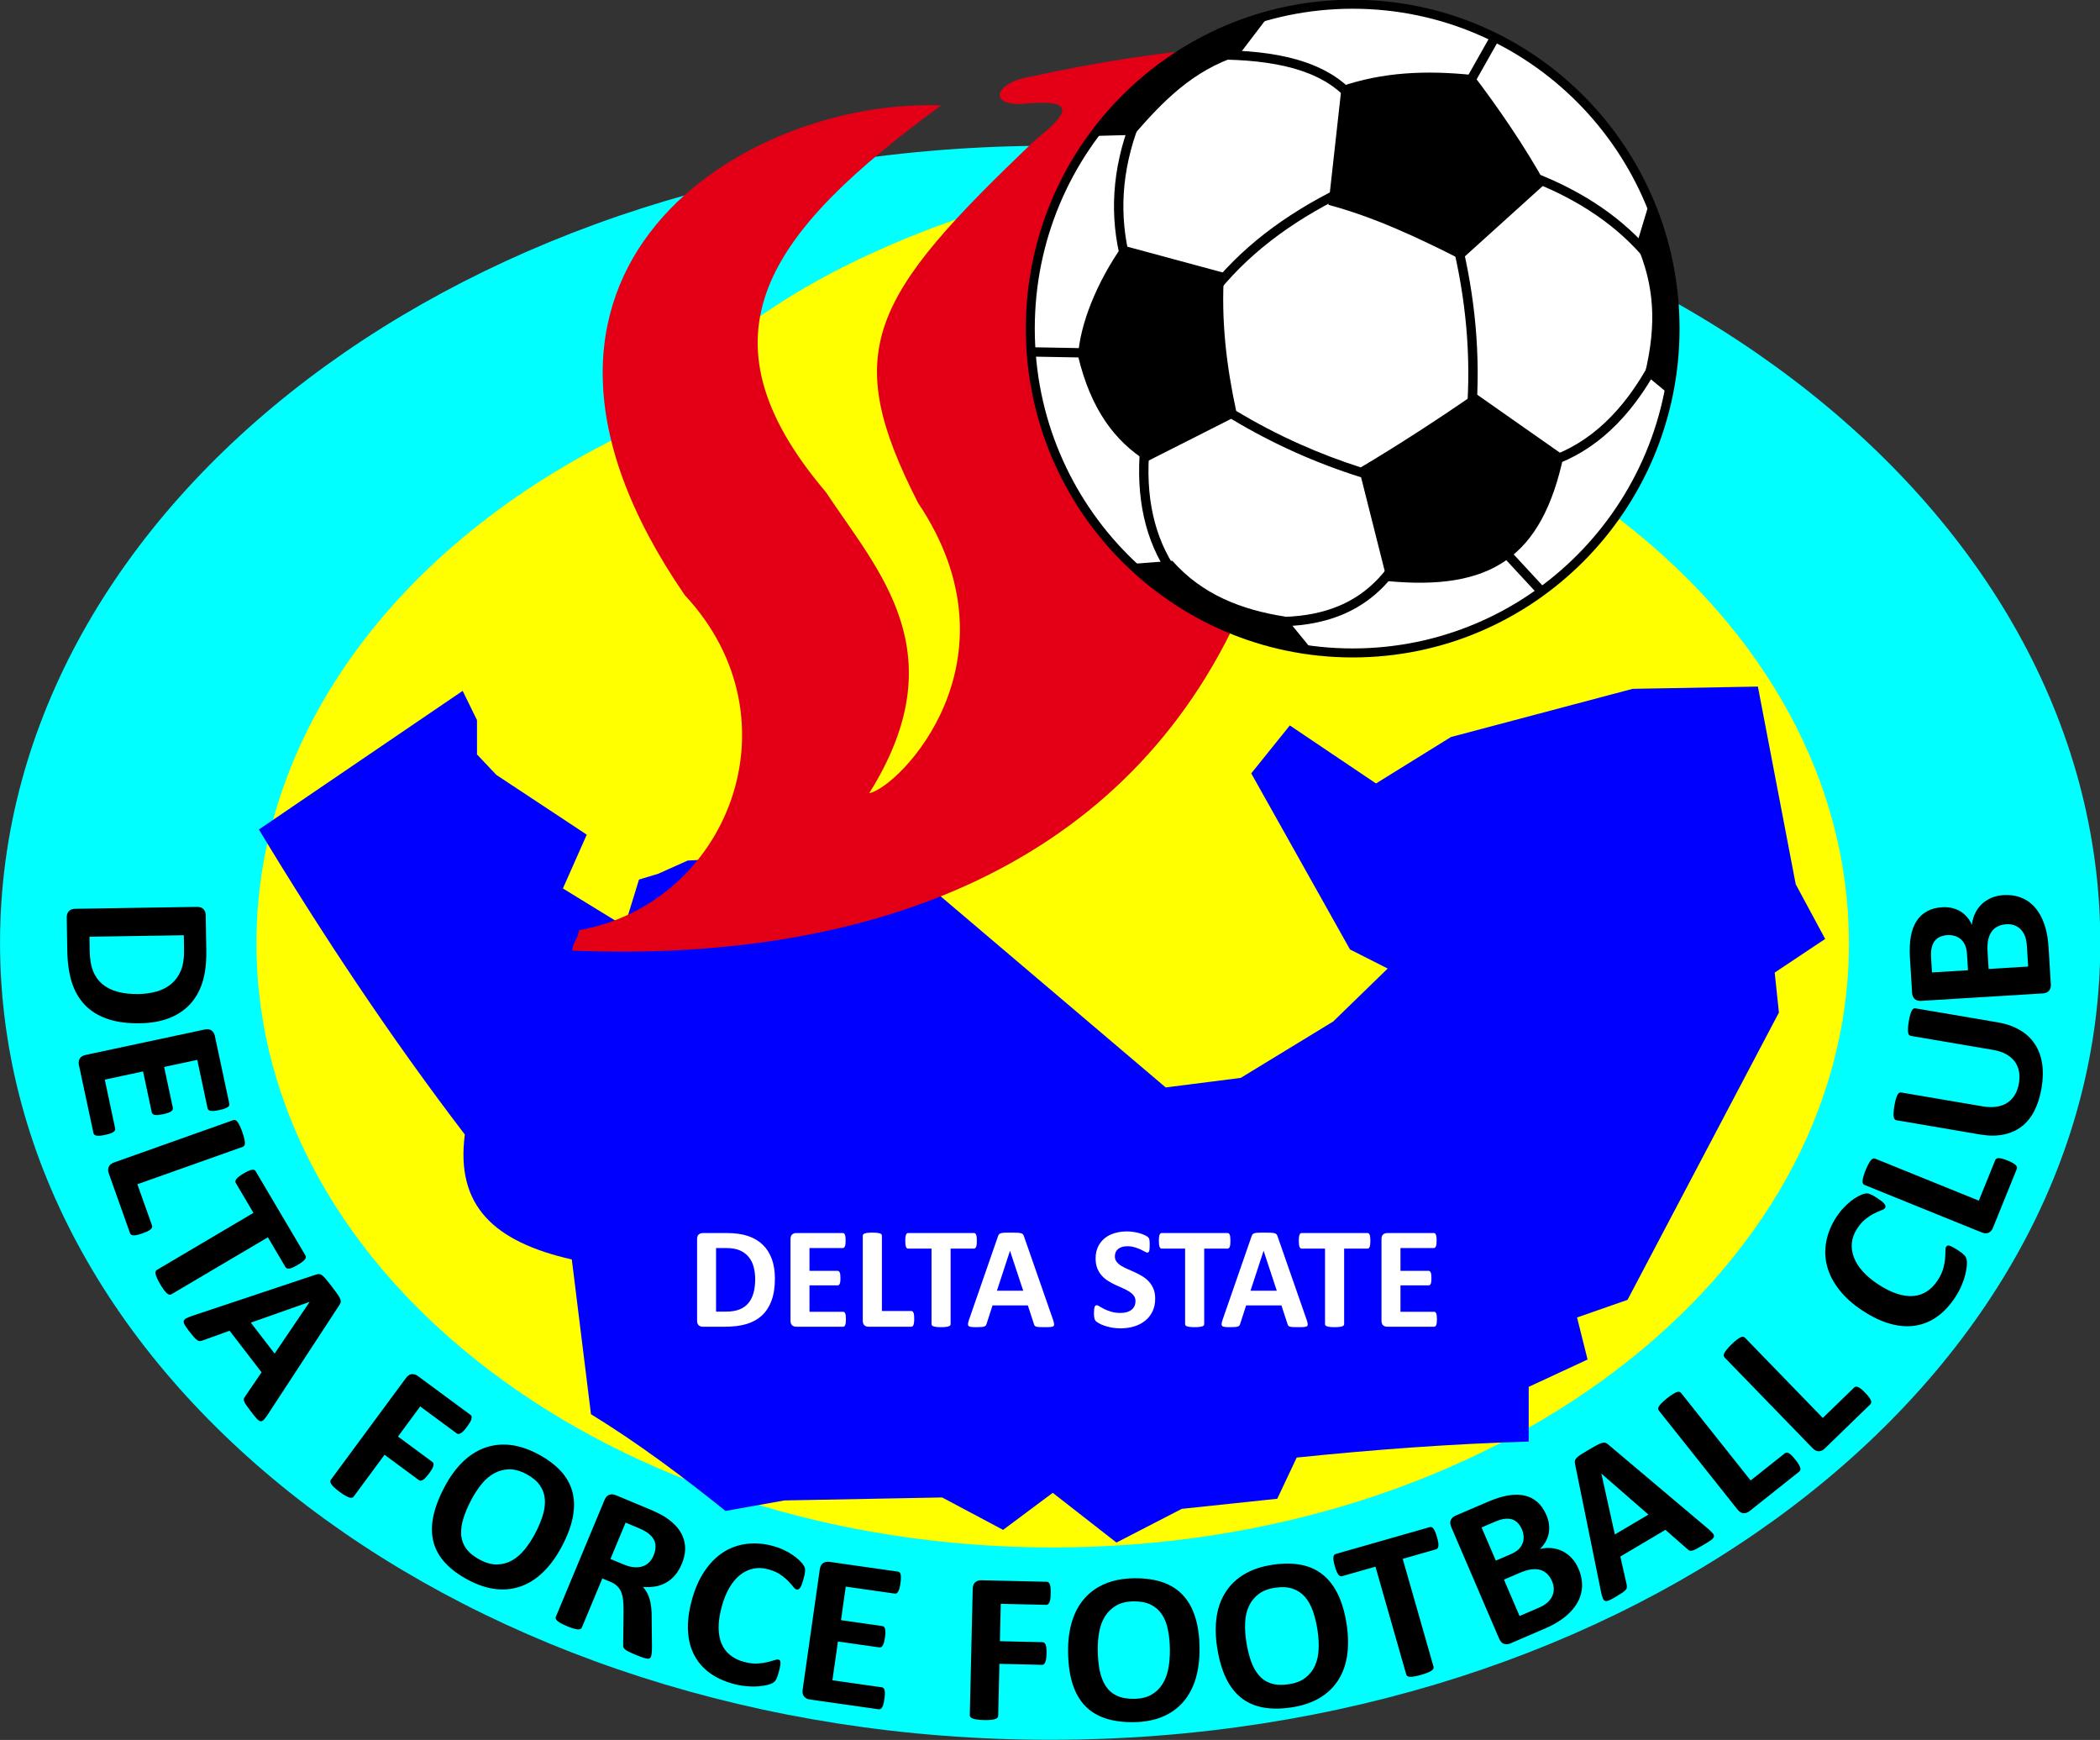 <?xml version="1.0" encoding="UTF-8"?>
<svg xmlns="http://www.w3.org/2000/svg" xmlns:xlink="http://www.w3.org/1999/xlink" width="447.5pt" height="370.7pt" viewBox="0 0 447.5 370.7" version="1.1">
<rect x="0" y="0" width="447.5" height="370.7" fill="#333333" stroke="none"/>
<defs>
<clipPath id="clip1">
  <path d="M 0 31 L 447.5 31 L 447.5 370.699 L 0 370.699 Z M 0 31 "/>
</clipPath>
</defs>
<g id="surface1">
<g clip-path="url(#clip1)" clip-rule="nonzero">
<path style=" stroke:none;fill-rule:evenodd;fill:rgb(0%,100%,100%);fill-opacity:1;" d="M 223.785 31.055 C 347.379 31.055 447.566 107.078 447.566 200.859 C 447.566 294.641 347.379 370.664 223.785 370.664 C 100.195 370.664 0.008 294.641 0.008 200.859 C 0.008 107.078 100.195 31.055 223.785 31.055 Z M 223.785 31.055 "/>
</g>
<path style=" stroke:none;fill-rule:evenodd;fill:rgb(100%,100%,0%);fill-opacity:1;" d="M 230.539 72.387 C 321.371 74.871 394.004 131.492 394.004 200.992 C 394.004 272.07 318.035 329.691 224.32 329.691 C 130.609 329.691 54.641 272.07 54.641 200.992 C 54.641 153.711 88.262 112.395 138.352 90.02 C 152.852 70.145 177.387 54.992 211.223 44.219 Z M 230.539 72.387 "/>
<path style=" stroke:none;fill-rule:evenodd;fill:rgb(0%,0%,0%);fill-opacity:1;" d="M 29.832 218.012 C 27.109 218.055 24.785 217.738 22.84 217.059 C 20.895 216.379 19.309 215.391 18.062 214.082 C 16.828 212.773 15.898 211.168 15.301 209.281 C 14.703 207.391 14.379 205.133 14.336 202.508 L 14.219 195.438 C 14.215 194.93 14.355 194.508 14.645 194.16 C 14.938 193.809 15.418 193.629 16.09 193.621 L 41.91 193.211 C 42.586 193.199 43.07 193.363 43.371 193.703 C 43.676 194.043 43.832 194.461 43.84 194.969 L 43.961 202.562 C 44.004 205.203 43.723 207.449 43.137 209.293 C 42.547 211.145 41.656 212.707 40.469 213.984 C 39.27 215.262 37.785 216.246 36.016 216.93 C 34.234 217.613 32.18 217.973 29.832 218.012 Z M 29.52 211.781 C 30.926 211.762 32.219 211.574 33.422 211.227 C 34.621 210.883 35.652 210.34 36.523 209.602 C 37.395 208.859 38.078 207.922 38.547 206.781 C 39.023 205.633 39.254 204.145 39.219 202.293 L 39.172 199.254 L 19.066 199.574 L 19.117 202.703 C 19.145 204.352 19.379 205.738 19.828 206.859 C 20.262 207.977 20.926 208.91 21.797 209.656 C 22.668 210.391 23.746 210.938 25.035 211.289 C 26.32 211.645 27.816 211.809 29.52 211.781 Z M 22.414 241.785 C 21.98 241.879 21.617 241.941 21.312 241.965 C 21.012 241.988 20.766 241.988 20.578 241.949 C 20.379 241.91 20.223 241.848 20.117 241.75 C 20.008 241.66 19.941 241.539 19.914 241.41 L 16.812 226.879 C 16.715 226.391 16.766 225.945 16.984 225.547 C 17.207 225.152 17.641 224.883 18.297 224.742 L 43.555 219.352 C 44.215 219.211 44.723 219.277 45.086 219.551 C 45.445 219.824 45.68 220.207 45.781 220.695 L 48.871 235.156 C 48.898 235.289 48.887 235.418 48.836 235.543 C 48.777 235.656 48.668 235.777 48.504 235.891 C 48.328 236 48.098 236.113 47.816 236.215 C 47.527 236.316 47.164 236.41 46.715 236.504 C 46.293 236.594 45.938 236.652 45.633 236.68 C 45.336 236.703 45.09 236.699 44.895 236.66 C 44.695 236.625 44.543 236.562 44.438 236.48 C 44.336 236.391 44.27 236.277 44.238 236.145 L 42.035 225.809 L 34.977 227.316 L 36.836 236.027 C 36.863 236.164 36.852 236.293 36.789 236.418 C 36.73 236.551 36.629 236.668 36.469 236.781 C 36.316 236.895 36.098 236.996 35.809 237.098 C 35.527 237.199 35.18 237.289 34.766 237.379 C 34.336 237.469 33.969 237.531 33.676 237.555 C 33.387 237.574 33.145 237.57 32.965 237.531 C 32.77 237.492 32.629 237.426 32.535 237.328 C 32.434 237.234 32.371 237.121 32.34 236.984 L 30.484 228.273 L 22.328 230.016 L 24.543 240.422 C 24.578 240.559 24.562 240.688 24.504 240.812 C 24.441 240.945 24.336 241.066 24.164 241.184 C 24.004 241.297 23.777 241.398 23.496 241.5 C 23.211 241.602 22.852 241.695 22.414 241.785 Z M 30.383 262.762 C 29.961 262.914 29.586 263.031 29.277 263.098 C 28.969 263.164 28.707 263.191 28.488 263.195 C 28.266 263.191 28.094 263.152 27.973 263.07 C 27.844 262.992 27.758 262.883 27.711 262.742 L 23.168 249.957 C 23.004 249.484 22.996 249.039 23.16 248.617 C 23.332 248.191 23.727 247.867 24.359 247.645 L 49.715 238.641 C 49.852 238.59 49.996 238.586 50.148 238.641 C 50.293 238.695 50.445 238.816 50.594 239.004 C 50.742 239.191 50.898 239.469 51.078 239.82 C 51.254 240.172 51.434 240.621 51.629 241.164 C 51.828 241.727 51.969 242.195 52.051 242.574 C 52.133 242.941 52.188 243.254 52.188 243.496 C 52.191 243.734 52.148 243.922 52.078 244.059 C 51.988 244.195 51.879 244.285 51.734 244.336 L 29.273 252.312 L 32.391 261.078 C 32.438 261.219 32.453 261.367 32.406 261.496 C 32.363 261.637 32.27 261.77 32.109 261.906 C 31.965 262.043 31.742 262.18 31.457 262.324 C 31.172 262.465 30.816 262.609 30.383 262.762 Z M 63.414 269.504 C 63.031 269.73 62.703 269.906 62.402 270.035 C 62.113 270.16 61.871 270.242 61.672 270.27 C 61.465 270.301 61.293 270.293 61.16 270.234 C 61.023 270.188 60.918 270.098 60.848 269.984 L 57.086 263.609 L 36.523 275.754 C 36.395 275.832 36.254 275.863 36.09 275.836 C 35.938 275.809 35.766 275.719 35.59 275.566 C 35.41 275.406 35.195 275.168 34.961 274.855 C 34.719 274.543 34.453 274.141 34.156 273.641 C 33.863 273.145 33.637 272.715 33.477 272.355 C 33.32 271.996 33.215 271.695 33.16 271.461 C 33.113 271.227 33.117 271.035 33.164 270.887 C 33.223 270.738 33.32 270.625 33.445 270.551 L 54.008 258.402 L 50.238 252.027 C 50.164 251.898 50.137 251.762 50.16 251.621 C 50.184 251.488 50.258 251.336 50.387 251.168 C 50.512 251.012 50.695 250.832 50.945 250.641 C 51.203 250.445 51.516 250.238 51.898 250.012 C 52.289 249.781 52.633 249.598 52.93 249.469 C 53.223 249.34 53.477 249.262 53.676 249.227 C 53.883 249.195 54.043 249.207 54.172 249.25 C 54.301 249.301 54.402 249.395 54.477 249.523 L 65.09 267.48 C 65.152 267.594 65.184 267.723 65.168 267.867 C 65.152 268.012 65.09 268.16 64.965 268.328 C 64.84 268.488 64.645 268.668 64.387 268.863 C 64.133 269.062 63.805 269.273 63.414 269.504 Z M 57.023 301.43 C 56.703 301.906 56.426 302.266 56.203 302.496 C 55.973 302.73 55.742 302.828 55.516 302.797 C 55.285 302.758 55.023 302.586 54.73 302.27 C 54.441 301.957 54.066 301.496 53.613 300.91 C 53.137 300.289 52.773 299.801 52.527 299.449 C 52.281 299.086 52.117 298.797 52.031 298.57 C 51.953 298.348 51.926 298.164 51.969 298.016 C 52.004 297.871 52.09 297.707 52.211 297.547 L 55.738 292.371 L 48.926 283.52 L 43.203 285.574 C 42.988 285.656 42.797 285.703 42.629 285.711 C 42.453 285.727 42.262 285.664 42.062 285.543 C 41.859 285.422 41.629 285.207 41.352 284.902 C 41.086 284.602 40.742 284.191 40.344 283.672 C 39.914 283.113 39.602 282.664 39.395 282.32 C 39.188 281.977 39.109 281.695 39.152 281.473 C 39.203 281.238 39.367 281.043 39.648 280.883 C 39.93 280.727 40.34 280.562 40.871 280.375 L 67.266 271.57 C 67.523 271.48 67.758 271.438 67.961 271.441 C 68.16 271.434 68.371 271.52 68.602 271.676 C 68.84 271.84 69.102 272.098 69.414 272.461 C 69.719 272.816 70.105 273.309 70.586 273.926 C 71.129 274.641 71.562 275.215 71.867 275.648 C 72.176 276.09 72.387 276.453 72.504 276.738 C 72.613 277.027 72.641 277.27 72.594 277.477 C 72.531 277.68 72.426 277.91 72.246 278.156 Z M 65.965 277.395 L 65.953 277.375 L 53.453 281.793 L 58.52 288.379 Z M 99.523 303.965 C 99.254 304.336 99.008 304.633 98.793 304.859 C 98.578 305.09 98.379 305.254 98.195 305.352 C 98.02 305.445 97.863 305.504 97.73 305.512 C 97.59 305.523 97.461 305.488 97.352 305.406 L 89.543 299.645 L 84.812 306.059 L 92.133 311.461 C 92.246 311.543 92.328 311.652 92.359 311.773 C 92.406 311.895 92.402 312.059 92.367 312.254 C 92.328 312.453 92.223 312.684 92.078 312.949 C 91.926 313.219 91.715 313.539 91.441 313.91 C 91.172 314.277 90.926 314.57 90.715 314.793 C 90.504 315.016 90.309 315.184 90.121 315.297 C 89.934 315.402 89.777 315.457 89.637 315.461 C 89.504 315.473 89.379 315.43 89.266 315.344 L 81.945 309.941 L 75.391 318.82 C 75.293 318.953 75.168 319.047 75.016 319.09 C 74.879 319.133 74.688 319.117 74.441 319.043 C 74.203 318.973 73.914 318.836 73.586 318.652 C 73.246 318.465 72.84 318.191 72.359 317.836 C 71.895 317.492 71.52 317.188 71.234 316.918 C 70.945 316.648 70.73 316.414 70.602 316.207 C 70.465 316.012 70.398 315.824 70.387 315.672 C 70.379 315.512 70.43 315.363 70.527 315.23 L 86.477 293.625 C 86.879 293.082 87.301 292.797 87.754 292.762 C 88.207 292.727 88.633 292.855 89.043 293.16 L 100.273 301.449 C 100.379 301.527 100.461 301.633 100.492 301.766 C 100.523 301.895 100.52 302.059 100.473 302.266 C 100.43 302.469 100.328 302.715 100.172 302.992 C 100.012 303.273 99.793 303.598 99.523 303.965 Z M 119.734 329.453 C 118.59 331.621 117.289 333.418 115.844 334.844 C 114.398 336.27 112.824 337.301 111.129 337.922 C 109.43 338.555 107.629 338.766 105.73 338.562 C 103.824 338.359 101.844 337.707 99.781 336.613 C 97.742 335.535 96.113 334.324 94.883 332.992 C 93.645 331.656 92.812 330.18 92.379 328.543 C 91.953 326.918 91.926 325.129 92.312 323.18 C 92.707 321.227 93.504 319.098 94.727 316.793 C 95.844 314.68 97.121 312.918 98.559 311.512 C 99.992 310.105 101.555 309.094 103.254 308.473 C 104.945 307.852 106.746 307.637 108.645 307.84 C 110.555 308.039 112.547 308.688 114.629 309.789 C 116.605 310.84 118.215 312.027 119.453 313.355 C 120.688 314.68 121.527 316.16 121.965 317.797 C 122.406 319.43 122.441 321.207 122.078 323.145 C 121.715 325.09 120.934 327.191 119.734 329.453 Z M 114.004 326.762 C 114.73 325.387 115.281 324.078 115.664 322.84 C 116.047 321.602 116.191 320.441 116.098 319.367 C 116.004 318.293 115.645 317.305 115.016 316.406 C 114.383 315.512 113.422 314.723 112.133 314.039 C 110.828 313.348 109.605 313.016 108.477 313.047 C 107.34 313.07 106.277 313.359 105.305 313.895 C 104.336 314.43 103.441 315.188 102.641 316.168 C 101.84 317.156 101.109 318.258 100.461 319.484 C 99.703 320.914 99.133 322.258 98.742 323.508 C 98.352 324.762 98.207 325.926 98.281 327.012 C 98.363 328.09 98.723 329.066 99.359 329.953 C 99.996 330.832 100.969 331.621 102.273 332.309 C 103.578 333 104.797 333.34 105.926 333.309 C 107.059 333.289 108.121 333.004 109.102 332.457 C 110.086 331.906 110.977 331.133 111.785 330.141 C 112.598 329.145 113.34 328.016 114.004 326.762 Z M 138.727 352.934 C 138.664 353.086 138.586 353.203 138.48 353.285 C 138.379 353.371 138.215 353.402 137.973 353.387 C 137.727 353.363 137.402 353.285 136.98 353.145 C 136.559 353 135.996 352.785 135.297 352.492 C 134.711 352.246 134.242 352.035 133.902 351.859 C 133.562 351.684 133.301 351.516 133.133 351.352 C 132.965 351.191 132.859 351.035 132.824 350.879 C 132.797 350.723 132.781 350.547 132.797 350.355 L 132.879 343.207 C 132.879 342.391 132.844 341.652 132.785 341 C 132.73 340.344 132.598 339.766 132.402 339.258 C 132.211 338.754 131.914 338.32 131.539 337.941 C 131.172 337.574 130.68 337.262 130.09 337.016 L 128.352 336.293 L 123.996 346.738 C 123.938 346.875 123.84 346.988 123.699 347.055 C 123.559 347.133 123.367 347.164 123.129 347.148 C 122.895 347.125 122.59 347.066 122.215 346.961 C 121.852 346.863 121.391 346.695 120.848 346.469 C 120.316 346.246 119.879 346.039 119.535 345.844 C 119.191 345.652 118.934 345.477 118.754 345.324 C 118.574 345.164 118.465 345.008 118.426 344.867 C 118.391 344.715 118.398 344.566 118.461 344.43 L 128.809 319.598 C 129.07 318.98 129.414 318.598 129.844 318.457 C 130.277 318.316 130.723 318.34 131.184 318.531 L 138.266 321.484 C 138.98 321.781 139.57 322.047 140.02 322.266 C 140.469 322.488 140.879 322.703 141.246 322.898 C 142.277 323.512 143.152 324.191 143.879 324.941 C 144.598 325.684 145.141 326.492 145.496 327.359 C 145.855 328.23 146.023 329.145 146.004 330.117 C 145.973 331.09 145.734 332.113 145.277 333.203 C 144.898 334.109 144.438 334.898 143.891 335.555 C 143.34 336.211 142.719 336.738 142.02 337.141 C 141.328 337.547 140.559 337.828 139.715 337.984 C 138.867 338.148 137.965 338.176 137.008 338.098 C 137.34 338.465 137.621 338.863 137.863 339.293 C 138.105 339.727 138.301 340.211 138.449 340.75 C 138.598 341.285 138.715 341.863 138.777 342.5 C 138.844 343.129 138.879 343.828 138.871 344.59 L 138.934 350.953 C 138.922 351.574 138.902 352.023 138.863 352.305 C 138.836 352.578 138.789 352.789 138.727 352.934 Z M 139.289 331.375 C 139.664 330.473 139.781 329.625 139.629 328.84 C 139.473 328.047 138.984 327.328 138.16 326.688 C 137.91 326.5 137.613 326.316 137.27 326.121 C 136.93 325.93 136.441 325.699 135.805 325.438 L 133.309 324.395 L 130.086 332.141 L 132.914 333.32 C 133.711 333.652 134.434 333.844 135.105 333.895 C 135.781 333.957 136.383 333.895 136.926 333.715 C 137.465 333.539 137.93 333.246 138.324 332.852 C 138.719 332.457 139.047 331.965 139.289 331.375 Z M 165.949 356.242 C 165.848 356.613 165.754 356.926 165.66 357.176 C 165.57 357.426 165.473 357.645 165.379 357.812 C 165.289 357.988 165.184 358.133 165.074 358.246 C 164.965 358.355 164.809 358.477 164.598 358.598 C 164.395 358.719 164.02 358.852 163.488 358.992 C 162.949 359.121 162.316 359.223 161.578 359.285 C 160.844 359.336 160.027 359.332 159.129 359.258 C 158.223 359.184 157.266 359.012 156.262 358.742 C 154.309 358.211 152.629 357.434 151.215 356.402 C 149.801 355.371 148.711 354.102 147.93 352.605 C 147.145 351.105 146.711 349.387 146.605 347.426 C 146.504 345.469 146.777 343.301 147.422 340.918 C 148.078 338.492 148.988 336.422 150.148 334.715 C 151.309 333.004 152.641 331.668 154.148 330.699 C 155.656 329.734 157.312 329.145 159.121 328.922 C 160.922 328.699 162.809 328.855 164.77 329.387 C 165.559 329.602 166.305 329.875 167.004 330.211 C 167.715 330.539 168.34 330.895 168.906 331.285 C 169.477 331.664 169.965 332.062 170.395 332.48 C 170.816 332.902 171.105 333.238 171.246 333.488 C 171.387 333.746 171.48 333.949 171.52 334.094 C 171.559 334.25 171.574 334.434 171.555 334.648 C 171.547 334.871 171.516 335.121 171.465 335.406 C 171.41 335.691 171.328 336.035 171.215 336.449 C 171.094 336.887 170.977 337.258 170.863 337.559 C 170.754 337.859 170.629 338.094 170.512 338.266 C 170.387 338.434 170.254 338.551 170.137 338.609 C 170.004 338.672 169.871 338.684 169.742 338.648 C 169.527 338.59 169.281 338.387 169.012 338.039 C 168.742 337.688 168.383 337.285 167.934 336.824 C 167.484 336.359 166.922 335.898 166.242 335.441 C 165.574 334.984 164.727 334.617 163.691 334.34 C 162.562 334.031 161.488 333.992 160.473 334.211 C 159.461 334.438 158.527 334.887 157.672 335.578 C 156.805 336.277 156.051 337.188 155.395 338.32 C 154.742 339.449 154.211 340.785 153.797 342.316 C 153.34 343.988 153.121 345.492 153.133 346.812 C 153.148 348.129 153.363 349.281 153.789 350.246 C 154.211 351.207 154.824 352.016 155.629 352.645 C 156.422 353.281 157.387 353.754 158.52 354.059 C 159.547 354.336 160.465 354.457 161.285 354.422 C 162.098 354.383 162.812 354.285 163.426 354.145 C 164.047 353.996 164.555 353.852 164.965 353.711 C 165.379 353.57 165.672 353.523 165.867 353.574 C 166.012 353.613 166.129 353.676 166.191 353.758 C 166.266 353.844 166.309 353.977 166.32 354.176 C 166.328 354.363 166.305 354.625 166.254 354.949 C 166.191 355.281 166.094 355.707 165.949 356.242 Z M 188.465 361.953 C 188.402 362.395 188.34 362.754 188.254 363.051 C 188.172 363.34 188.086 363.57 187.98 363.738 C 187.879 363.91 187.766 364.031 187.637 364.098 C 187.516 364.168 187.379 364.188 187.254 364.168 L 172.539 362.074 C 172.047 362.004 171.648 361.797 171.352 361.453 C 171.051 361.113 170.949 360.609 171.047 359.945 L 174.688 334.375 C 174.781 333.711 175.02 333.258 175.402 333.012 C 175.785 332.766 176.223 332.68 176.719 332.75 L 191.355 334.836 C 191.488 334.852 191.605 334.91 191.703 335 C 191.797 335.094 191.867 335.238 191.922 335.434 C 191.965 335.637 191.988 335.887 191.984 336.188 C 191.98 336.492 191.941 336.867 191.879 337.324 C 191.816 337.75 191.754 338.102 191.672 338.398 C 191.59 338.688 191.504 338.918 191.398 339.086 C 191.297 339.258 191.184 339.379 191.07 339.449 C 190.949 339.52 190.82 339.539 190.688 339.52 L 180.227 338.031 L 179.211 345.176 L 188.023 346.43 C 188.164 346.453 188.281 346.508 188.379 346.609 C 188.48 346.711 188.555 346.848 188.609 347.035 C 188.66 347.219 188.684 347.457 188.68 347.762 C 188.676 348.062 188.641 348.422 188.586 348.84 C 188.52 349.277 188.449 349.641 188.371 349.922 C 188.297 350.203 188.203 350.426 188.102 350.586 C 188.004 350.754 187.891 350.863 187.766 350.914 C 187.645 350.977 187.516 351 187.379 350.98 L 178.559 349.723 L 177.383 357.984 L 187.922 359.484 C 188.055 359.504 188.176 359.559 188.27 359.66 C 188.379 359.762 188.449 359.906 188.504 360.102 C 188.551 360.293 188.57 360.539 188.566 360.84 C 188.562 361.145 188.527 361.512 188.465 361.953 Z M 223.902 339.488 C 223.891 339.949 223.867 340.328 223.82 340.641 C 223.777 340.953 223.711 341.203 223.617 341.387 C 223.527 341.566 223.43 341.703 223.328 341.785 C 223.215 341.879 223.09 341.922 222.961 341.918 L 213.258 341.695 L 213.074 349.66 L 222.172 349.871 C 222.312 349.875 222.434 349.914 222.535 349.996 C 222.645 350.07 222.734 350.203 222.816 350.387 C 222.898 350.574 222.945 350.816 222.977 351.125 C 223.008 351.43 223.023 351.812 223.012 352.273 C 223.004 352.727 222.973 353.109 222.926 353.41 C 222.879 353.715 222.816 353.965 222.727 354.164 C 222.637 354.359 222.539 354.496 222.43 354.578 C 222.324 354.664 222.199 354.699 222.059 354.695 L 212.965 354.484 L 212.711 365.52 C 212.703 365.684 212.652 365.832 212.555 365.957 C 212.465 366.07 212.301 366.168 212.055 366.25 C 211.82 366.328 211.504 366.383 211.129 366.422 C 210.746 366.461 210.254 366.473 209.66 366.457 C 209.086 366.445 208.598 366.41 208.215 366.355 C 207.82 366.301 207.508 366.23 207.285 366.137 C 207.059 366.055 206.898 365.941 206.801 365.82 C 206.699 365.695 206.656 365.547 206.66 365.383 L 207.281 338.531 C 207.297 337.859 207.48 337.379 207.836 337.09 C 208.18 336.805 208.605 336.664 209.113 336.676 L 223.07 337 C 223.203 337 223.328 337.043 223.434 337.133 C 223.535 337.219 223.629 337.355 223.711 337.551 C 223.789 337.742 223.844 338 223.879 338.32 C 223.906 338.645 223.914 339.035 223.902 339.488 Z M 255.617 351.078 C 255.648 353.531 255.367 355.73 254.781 357.672 C 254.191 359.617 253.305 361.277 252.109 362.633 C 250.922 363.996 249.441 365.047 247.676 365.777 C 245.902 366.508 243.852 366.883 241.52 366.91 C 239.215 366.934 237.203 366.652 235.484 366.07 C 233.758 365.488 232.32 364.59 231.156 363.363 C 230.004 362.141 229.129 360.582 228.535 358.68 C 227.941 356.781 227.629 354.527 227.598 351.918 C 227.57 349.527 227.852 347.367 228.441 345.449 C 229.027 343.527 229.914 341.891 231.109 340.535 C 232.297 339.18 233.777 338.129 235.547 337.398 C 237.316 336.66 239.379 336.277 241.727 336.25 C 243.969 336.227 245.945 336.5 247.672 337.074 C 249.391 337.648 250.84 338.547 252.004 339.777 C 253.172 340.996 254.055 342.543 254.66 344.418 C 255.27 346.301 255.59 348.516 255.617 351.078 Z M 249.297 351.453 C 249.277 349.898 249.137 348.488 248.879 347.219 C 248.629 345.945 248.199 344.859 247.602 343.957 C 247.004 343.059 246.215 342.363 245.234 341.875 C 244.254 341.395 243.031 341.16 241.57 341.176 C 240.094 341.191 238.863 341.488 237.887 342.051 C 236.898 342.617 236.102 343.379 235.504 344.312 C 234.906 345.25 234.488 346.34 234.254 347.586 C 234.016 348.84 233.906 350.152 233.922 351.543 C 233.941 353.16 234.086 354.609 234.34 355.895 C 234.598 357.184 235.023 358.277 235.609 359.195 C 236.199 360.102 236.98 360.789 237.965 361.262 C 238.945 361.727 240.172 361.957 241.648 361.938 C 243.129 361.922 244.355 361.633 245.34 361.07 C 246.32 360.512 247.117 359.75 247.715 358.801 C 248.312 357.848 248.73 356.742 248.965 355.48 C 249.203 354.223 249.312 352.875 249.297 351.453 Z M 286.977 346.156 C 287.34 348.582 287.363 350.797 287.051 352.805 C 286.734 354.812 286.086 356.574 285.086 358.082 C 284.094 359.598 282.77 360.84 281.121 361.805 C 279.465 362.77 277.484 363.422 275.176 363.77 C 272.898 364.109 270.867 364.105 269.09 363.766 C 267.297 363.426 265.746 362.73 264.43 361.672 C 263.117 360.621 262.035 359.195 261.188 357.395 C 260.344 355.594 259.723 353.406 259.34 350.824 C 258.984 348.461 258.965 346.285 259.285 344.301 C 259.602 342.316 260.258 340.578 261.258 339.07 C 262.246 337.562 263.57 336.32 265.219 335.355 C 266.879 334.379 268.859 333.719 271.188 333.371 C 273.402 333.039 275.402 333.039 277.188 333.375 C 278.969 333.707 280.527 334.398 281.844 335.457 C 283.172 336.508 284.258 337.914 285.117 339.691 C 285.977 341.473 286.598 343.625 286.977 346.156 Z M 280.766 347.395 C 280.535 345.859 280.203 344.477 279.773 343.254 C 279.348 342.031 278.773 341.012 278.062 340.203 C 277.348 339.391 276.473 338.812 275.43 338.461 C 274.395 338.121 273.152 338.055 271.711 338.27 C 270.246 338.488 269.066 338.949 268.176 339.645 C 267.277 340.34 266.594 341.199 266.129 342.211 C 265.66 343.219 265.398 344.355 265.34 345.621 C 265.273 346.895 265.344 348.211 265.551 349.586 C 265.789 351.184 266.129 352.605 266.559 353.844 C 266.988 355.082 267.562 356.109 268.27 356.938 C 268.977 357.754 269.844 358.328 270.879 358.66 C 271.922 358.988 273.164 359.047 274.629 358.828 C 276.09 358.609 277.266 358.156 278.156 357.461 C 279.059 356.773 279.742 355.914 280.203 354.887 C 280.672 353.863 280.93 352.711 280.992 351.43 C 281.051 350.148 280.977 348.801 280.766 347.395 Z M 306.215 327.48 C 306.34 327.91 306.426 328.273 306.477 328.594 C 306.523 328.902 306.547 329.16 306.516 329.359 C 306.496 329.57 306.445 329.73 306.355 329.844 C 306.277 329.965 306.16 330.047 306.035 330.082 L 298.914 332.117 L 305.477 355.078 C 305.516 355.223 305.508 355.371 305.445 355.52 C 305.379 355.66 305.254 355.801 305.055 355.938 C 304.855 356.066 304.574 356.215 304.215 356.367 C 303.848 356.52 303.387 356.676 302.836 356.832 C 302.277 356.992 301.805 357.102 301.414 357.164 C 301.027 357.227 300.715 357.254 300.473 357.246 C 300.234 357.234 300.047 357.184 299.922 357.098 C 299.785 357.004 299.703 356.883 299.66 356.742 L 293.102 333.781 L 285.98 335.812 C 285.84 335.855 285.695 335.848 285.566 335.785 C 285.445 335.73 285.316 335.621 285.188 335.457 C 285.066 335.297 284.938 335.07 284.816 334.781 C 284.691 334.484 284.57 334.129 284.449 333.699 C 284.324 333.266 284.23 332.887 284.184 332.566 C 284.133 332.246 284.121 331.984 284.137 331.781 C 284.16 331.574 284.215 331.422 284.285 331.309 C 284.367 331.199 284.484 331.125 284.629 331.082 L 304.68 325.352 C 304.809 325.316 304.941 325.316 305.074 325.367 C 305.215 325.418 305.34 325.52 305.469 325.688 C 305.594 325.848 305.719 326.078 305.844 326.375 C 305.969 326.672 306.09 327.043 306.215 327.48 Z M 336.379 334.23 C 336.797 335.199 337.031 336.133 337.105 337.035 C 337.176 337.934 337.109 338.785 336.898 339.59 C 336.684 340.395 336.348 341.152 335.887 341.867 C 335.422 342.586 334.855 343.246 334.195 343.867 C 333.535 344.484 332.785 345.051 331.949 345.562 C 331.117 346.082 330.156 346.57 329.062 347.039 L 321.84 350.141 C 321.379 350.34 320.93 350.367 320.496 350.23 C 320.062 350.094 319.715 349.715 319.449 349.098 L 309.266 325.367 C 309.004 324.75 308.969 324.238 309.172 323.828 C 309.367 323.418 309.695 323.117 310.156 322.918 L 316.977 319.992 C 318.641 319.281 320.109 318.82 321.383 318.602 C 322.66 318.387 323.812 318.395 324.844 318.625 C 325.883 318.848 326.797 319.309 327.59 319.996 C 328.379 320.684 329.027 321.613 329.531 322.793 C 329.816 323.453 329.992 324.105 330.078 324.758 C 330.164 325.41 330.141 326.051 330.027 326.66 C 329.91 327.281 329.695 327.863 329.379 328.434 C 329.066 329 328.664 329.523 328.156 330.004 C 328.984 329.816 329.809 329.754 330.613 329.824 C 331.414 329.898 332.176 330.105 332.895 330.453 C 333.621 330.797 334.281 331.285 334.879 331.906 C 335.477 332.531 335.98 333.305 336.379 334.23 Z M 324.305 325.824 C 324.07 325.281 323.773 324.828 323.422 324.461 C 323.074 324.102 322.664 323.844 322.203 323.699 C 321.742 323.559 321.227 323.523 320.648 323.586 C 320.074 323.652 319.359 323.867 318.504 324.234 L 315.719 325.43 L 318.754 332.492 L 321.828 331.172 C 322.629 330.828 323.227 330.461 323.617 330.066 C 324.012 329.676 324.297 329.246 324.469 328.781 C 324.641 328.316 324.711 327.828 324.676 327.324 C 324.637 326.812 324.516 326.32 324.305 325.824 Z M 330.734 336.887 C 330.465 336.258 330.113 335.734 329.688 335.32 C 329.27 334.918 328.781 334.633 328.227 334.469 C 327.68 334.305 327.051 334.27 326.34 334.352 C 325.633 334.445 324.773 334.703 323.762 335.137 L 320.488 336.543 L 323.812 344.293 L 327.805 342.582 C 328.574 342.254 329.184 341.895 329.645 341.504 C 330.102 341.121 330.449 340.684 330.703 340.199 C 330.945 339.723 331.086 339.203 331.102 338.633 C 331.117 338.074 330.992 337.492 330.734 336.887 Z M 364.047 325.754 C 364.477 326.133 364.801 326.453 365.004 326.703 C 365.211 326.953 365.277 327.195 365.219 327.418 C 365.152 327.641 364.949 327.879 364.598 328.133 C 364.254 328.383 363.754 328.695 363.113 329.074 C 362.441 329.473 361.914 329.777 361.531 329.977 C 361.145 330.18 360.84 330.305 360.598 330.363 C 360.367 330.418 360.188 330.418 360.047 330.359 C 359.902 330.305 359.754 330.203 359.605 330.062 L 354.898 325.934 L 345.285 331.625 L 346.629 337.555 C 346.688 337.777 346.715 337.969 346.695 338.145 C 346.688 338.32 346.605 338.496 346.465 338.68 C 346.316 338.867 346.074 339.074 345.742 339.309 C 345.406 339.539 344.961 339.824 344.395 340.16 C 343.789 340.516 343.305 340.777 342.938 340.938 C 342.57 341.102 342.281 341.145 342.066 341.074 C 341.84 341 341.664 340.812 341.547 340.512 C 341.422 340.211 341.305 339.789 341.188 339.234 L 335.645 311.969 C 335.59 311.703 335.574 311.465 335.602 311.266 C 335.621 311.066 335.727 310.867 335.914 310.656 C 336.105 310.441 336.391 310.211 336.789 309.945 C 337.18 309.688 337.715 309.363 338.387 308.965 C 339.16 308.508 339.781 308.148 340.254 307.898 C 340.727 307.641 341.113 307.477 341.41 307.402 C 341.715 307.324 341.961 307.324 342.152 307.398 C 342.348 307.48 342.566 307.617 342.785 307.82 Z M 341.27 313.969 L 341.254 313.98 L 344.117 326.922 L 351.27 322.688 Z M 382.578 310.977 C 382.859 311.328 383.09 311.645 383.254 311.914 C 383.422 312.184 383.531 312.426 383.602 312.625 C 383.672 312.84 383.691 313.016 383.652 313.156 C 383.621 313.301 383.547 313.422 383.43 313.512 L 372.809 321.957 C 372.414 322.27 371.992 322.414 371.539 322.395 C 371.09 322.379 370.648 322.105 370.23 321.578 L 353.488 300.52 C 353.398 300.402 353.348 300.266 353.348 300.102 C 353.355 299.949 353.422 299.766 353.551 299.566 C 353.68 299.363 353.887 299.125 354.164 298.848 C 354.441 298.566 354.805 298.246 355.258 297.887 C 355.723 297.516 356.121 297.23 356.453 297.027 C 356.773 296.832 357.055 296.68 357.277 296.598 C 357.504 296.52 357.695 296.496 357.848 296.527 C 358.008 296.559 358.129 296.641 358.223 296.758 L 373.055 315.414 L 380.34 309.625 C 380.453 309.531 380.59 309.473 380.727 309.473 C 380.871 309.469 381.027 309.516 381.215 309.617 C 381.387 309.715 381.59 309.879 381.816 310.105 C 382.047 310.324 382.297 310.613 382.578 310.977 Z M 382.578 310.977 "/>
<path style=" stroke:none;fill-rule:evenodd;fill:rgb(0%,0%,0%);fill-opacity:1;" d="M 397.469 296.738 C 397.785 297.066 398.047 297.355 398.234 297.609 C 398.426 297.859 398.559 298.09 398.652 298.281 C 398.742 298.488 398.777 298.66 398.754 298.805 C 398.734 298.953 398.672 299.078 398.566 299.184 L 388.828 308.629 C 388.469 308.98 388.062 309.168 387.609 309.191 C 387.156 309.219 386.695 308.992 386.227 308.508 L 367.492 289.203 C 367.391 289.094 367.324 288.961 367.312 288.801 C 367.301 288.645 367.348 288.461 367.461 288.246 C 367.566 288.031 367.754 287.773 368.004 287.469 C 368.246 287.164 368.578 286.809 368.992 286.406 C 369.422 285.992 369.789 285.668 370.098 285.434 C 370.398 285.207 370.66 285.027 370.879 284.926 C 371.094 284.824 371.281 284.785 371.438 284.797 C 371.598 284.816 371.727 284.883 371.836 284.992 L 388.43 302.094 L 395.105 295.617 C 395.215 295.512 395.34 295.441 395.48 295.43 C 395.621 295.41 395.781 295.438 395.973 295.523 C 396.16 295.605 396.379 295.746 396.629 295.949 C 396.871 296.145 397.148 296.41 397.469 296.738 Z M 417.27 266.391 C 417.59 266.598 417.859 266.785 418.07 266.949 C 418.277 267.113 418.453 267.273 418.59 267.418 C 418.727 267.555 418.836 267.699 418.906 267.84 C 418.973 267.977 419.047 268.16 419.09 268.398 C 419.145 268.629 419.156 269.027 419.129 269.578 C 419.086 270.129 418.984 270.766 418.812 271.484 C 418.637 272.199 418.383 272.973 418.031 273.809 C 417.684 274.645 417.227 275.504 416.656 276.371 C 415.551 278.066 414.297 279.426 412.879 280.453 C 411.465 281.48 409.922 282.133 408.254 282.406 C 406.59 282.691 404.812 282.578 402.914 282.066 C 401.023 281.562 399.047 280.637 396.98 279.285 C 394.871 277.91 393.184 276.41 391.922 274.781 C 390.648 273.148 389.785 271.469 389.336 269.734 C 388.879 268.004 388.828 266.246 389.176 264.457 C 389.52 262.676 390.246 260.93 391.355 259.227 C 391.805 258.543 392.297 257.918 392.836 257.355 C 393.359 256.785 393.895 256.297 394.438 255.875 C 394.977 255.453 395.508 255.109 396.035 254.828 C 396.566 254.559 396.977 254.391 397.258 254.328 C 397.547 254.273 397.766 254.25 397.922 254.258 C 398.086 254.27 398.258 254.312 398.461 254.395 C 398.664 254.473 398.895 254.578 399.152 254.715 C 399.406 254.855 399.703 255.039 400.062 255.273 C 400.441 255.523 400.762 255.75 401.012 255.949 C 401.266 256.152 401.449 256.34 401.574 256.504 C 401.695 256.676 401.77 256.836 401.785 256.969 C 401.805 257.109 401.777 257.242 401.703 257.352 C 401.578 257.543 401.309 257.711 400.895 257.859 C 400.48 258.008 399.984 258.227 399.406 258.512 C 398.828 258.797 398.219 259.191 397.574 259.695 C 396.93 260.188 396.32 260.883 395.734 261.777 C 395.098 262.762 394.727 263.77 394.621 264.801 C 394.523 265.84 394.672 266.863 395.059 267.895 C 395.461 268.926 396.09 269.93 396.965 270.902 C 397.84 271.871 398.941 272.789 400.27 273.656 C 401.723 274.602 403.09 275.277 404.348 275.672 C 405.602 276.062 406.766 276.211 407.812 276.105 C 408.859 276.004 409.816 275.668 410.66 275.098 C 411.516 274.535 412.262 273.766 412.902 272.781 C 413.48 271.895 413.879 271.051 414.098 270.262 C 414.312 269.477 414.438 268.77 414.492 268.141 C 414.547 267.504 414.562 266.977 414.559 266.543 C 414.551 266.109 414.594 265.812 414.711 265.641 C 414.789 265.516 414.883 265.43 414.98 265.391 C 415.09 265.348 415.227 265.344 415.422 265.395 C 415.598 265.449 415.84 265.551 416.129 265.703 C 416.43 265.859 416.805 266.086 417.27 266.391 Z M 427.785 247.246 C 428.203 247.418 428.559 247.578 428.84 247.73 C 429.109 247.887 429.324 248.039 429.488 248.18 C 429.652 248.332 429.758 248.477 429.797 248.617 C 429.84 248.762 429.828 248.902 429.773 249.039 L 424.68 261.613 C 424.492 262.078 424.195 262.414 423.797 262.621 C 423.387 262.828 422.879 262.805 422.254 262.555 L 397.316 252.453 C 397.18 252.398 397.066 252.305 396.988 252.16 C 396.922 252.023 396.883 251.832 396.898 251.594 C 396.91 251.355 396.977 251.043 397.078 250.664 C 397.184 250.285 397.344 249.828 397.559 249.293 C 397.781 248.742 397.988 248.293 398.176 247.957 C 398.359 247.629 398.527 247.359 398.688 247.176 C 398.844 246.996 399.004 246.883 399.145 246.832 C 399.301 246.785 399.449 246.797 399.59 246.852 L 421.676 255.797 L 425.172 247.172 C 425.223 247.035 425.312 246.918 425.434 246.852 C 425.555 246.773 425.715 246.738 425.926 246.738 C 426.129 246.738 426.379 246.781 426.691 246.863 C 426.996 246.945 427.355 247.074 427.785 247.246 Z M 425.711 217.812 C 427.496 218.117 429.051 218.652 430.371 219.426 C 431.699 220.191 432.762 221.164 433.562 222.355 C 434.367 223.547 434.898 224.934 435.152 226.523 C 435.41 228.121 435.371 229.891 435.039 231.844 C 434.727 233.676 434.215 235.285 433.512 236.664 C 432.801 238.047 431.898 239.164 430.797 240.012 C 429.691 240.863 428.395 241.434 426.91 241.727 C 425.426 242.023 423.758 242.016 421.895 241.699 L 404.137 238.672 C 403.988 238.648 403.859 238.578 403.754 238.465 C 403.648 238.359 403.578 238.18 403.539 237.938 C 403.504 237.691 403.504 237.375 403.52 236.988 C 403.535 236.613 403.594 236.121 403.695 235.539 C 403.789 234.977 403.895 234.504 404.004 234.141 C 404.113 233.77 404.219 233.48 404.34 233.27 C 404.449 233.059 404.578 232.914 404.715 232.836 C 404.852 232.754 404.996 232.734 405.145 232.758 L 422.391 235.695 C 423.555 235.895 424.586 235.918 425.484 235.781 C 426.379 235.641 427.156 235.352 427.805 234.906 C 428.449 234.469 428.98 233.902 429.387 233.203 C 429.789 232.504 430.07 231.695 430.227 230.781 C 430.387 229.848 430.383 228.984 430.223 228.203 C 430.062 227.414 429.754 226.723 429.297 226.113 C 428.828 225.508 428.219 224.992 427.465 224.578 C 426.703 224.164 425.809 223.871 424.785 223.695 L 407.199 220.699 C 407.051 220.672 406.922 220.605 406.812 220.488 C 406.715 220.387 406.641 220.207 406.602 219.969 C 406.562 219.734 406.559 219.418 406.578 219.023 C 406.598 218.633 406.656 218.148 406.754 217.578 C 406.852 217.012 406.953 216.543 407.062 216.184 C 407.172 215.82 407.277 215.531 407.395 215.32 C 407.508 215.109 407.637 214.965 407.766 214.898 C 407.906 214.828 408.051 214.805 408.199 214.832 Z M 426.949 190.703 C 428.004 190.637 428.965 190.727 429.84 190.965 C 430.711 191.199 431.484 191.551 432.172 192.02 C 432.859 192.492 433.461 193.066 433.977 193.738 C 434.496 194.418 434.926 195.176 435.289 196.004 C 435.645 196.836 435.926 197.734 436.129 198.695 C 436.34 199.652 436.469 200.723 436.547 201.906 L 437.023 209.758 C 437.055 210.258 436.934 210.688 436.656 211.051 C 436.383 211.41 435.91 211.613 435.238 211.652 L 409.465 213.234 C 408.797 213.277 408.297 213.133 407.98 212.809 C 407.664 212.484 407.488 212.07 407.461 211.574 L 407.004 204.164 C 406.895 202.355 406.961 200.82 407.184 199.547 C 407.41 198.27 407.805 197.191 408.367 196.297 C 408.93 195.391 409.672 194.688 410.59 194.18 C 411.504 193.66 412.594 193.367 413.879 193.289 C 414.59 193.246 415.266 193.297 415.91 193.438 C 416.551 193.578 417.145 193.816 417.684 194.129 C 418.227 194.445 418.703 194.848 419.133 195.336 C 419.562 195.82 419.922 196.379 420.199 197.016 C 420.305 196.172 420.52 195.379 420.859 194.645 C 421.199 193.91 421.652 193.266 422.219 192.707 C 422.789 192.141 423.473 191.684 424.258 191.328 C 425.047 190.977 425.945 190.766 426.949 190.703 Z M 414.965 199.23 C 414.379 199.27 413.848 199.395 413.383 199.602 C 412.93 199.812 412.547 200.109 412.258 200.492 C 411.969 200.879 411.762 201.355 411.629 201.918 C 411.496 202.48 411.453 203.227 411.512 204.156 L 411.695 207.18 L 419.371 206.711 L 419.164 203.367 C 419.113 202.5 418.969 201.812 418.727 201.309 C 418.492 200.809 418.184 200.398 417.805 200.074 C 417.426 199.754 416.988 199.531 416.504 199.387 C 416.008 199.254 415.504 199.199 414.965 199.23 Z M 427.551 196.91 C 426.863 196.953 426.254 197.109 425.723 197.367 C 425.199 197.625 424.766 197.988 424.426 198.457 C 424.09 198.914 423.84 199.492 423.68 200.191 C 423.527 200.891 423.48 201.785 423.547 202.887 L 423.766 206.441 L 432.188 205.922 L 431.922 201.59 C 431.871 200.754 431.742 200.059 431.527 199.492 C 431.32 198.934 431.023 198.457 430.656 198.059 C 430.289 197.668 429.848 197.363 429.316 197.156 C 428.797 196.953 428.203 196.871 427.551 196.91 Z M 427.551 196.91 "/>
<path style=" stroke:none;fill-rule:evenodd;fill:rgb(0%,0%,100%);fill-opacity:1;" d="M 55.172 176.727 L 98.59 147.188 L 101.645 153.422 L 101.648 160.734 L 105.77 165.094 L 125.035 177.824 L 119.953 189.289 L 133.102 197.352 L 136.164 187.391 L 140.27 186.152 L 146.547 183.34 L 188.754 181.035 L 248.402 231.68 L 264.395 229.645 L 284.09 217.637 L 295.711 206.348 L 287.676 202.281 L 266.633 164.77 L 274.855 154.555 L 293.223 166.918 L 309.18 157.027 L 347.898 146.758 L 374.598 146.277 L 382.66 188.391 L 388.934 200.039 L 378.18 207.211 L 379.078 215.723 L 346.816 276.934 L 336.062 280.688 L 338.305 289.648 L 325.758 295.473 L 325.758 307.125 C 309.496 307.605 292.992 308.816 276.32 310.535 L 272.18 319.309 L 251.836 321.461 L 237.91 328.645 L 224.336 318.047 L 213.754 325.941 L 200.77 319.035 L 167.152 319.668 L 154.605 321.91 C 145.402 314.508 135.965 307.461 125.934 301.297 L 121.852 268.332 C 105.34 264.57 97.062 256.996 99.051 241.711 C 83.332 221.145 68.836 199.355 55.172 176.727 Z M 55.172 176.727 "/>
<path style=" stroke:none;fill-rule:evenodd;fill:rgb(100%,100%,100%);fill-opacity:1;" d="M 165.129 272.387 C 165.129 274.219 164.891 275.781 164.41 277.086 C 163.93 278.387 163.246 279.445 162.352 280.273 C 161.461 281.094 160.367 281.699 159.09 282.082 C 157.812 282.465 156.285 282.66 154.516 282.66 L 149.754 282.66 C 149.41 282.66 149.129 282.562 148.895 282.359 C 148.664 282.16 148.547 281.836 148.547 281.383 L 148.547 263.984 C 148.547 263.531 148.664 263.203 148.895 263.004 C 149.129 262.805 149.41 262.703 149.754 262.703 L 154.867 262.703 C 156.648 262.703 158.16 262.914 159.395 263.332 C 160.637 263.746 161.68 264.363 162.527 265.18 C 163.379 266 164.02 267.008 164.465 268.211 C 164.906 269.414 165.129 270.805 165.129 272.387 Z M 160.926 272.531 C 160.926 271.582 160.816 270.711 160.594 269.895 C 160.379 269.082 160.023 268.383 159.531 267.789 C 159.047 267.195 158.422 266.727 157.652 266.395 C 156.883 266.062 155.887 265.895 154.637 265.895 L 152.59 265.895 L 152.59 279.441 L 154.699 279.441 C 155.812 279.441 156.746 279.297 157.504 279.008 C 158.266 278.723 158.902 278.289 159.41 277.707 C 159.922 277.129 160.297 276.41 160.547 275.547 C 160.801 274.684 160.926 273.676 160.926 272.531 Z M 180.262 281.066 C 180.262 281.367 180.254 281.613 180.227 281.82 C 180.199 282.02 180.164 282.184 180.109 282.305 C 180.059 282.43 179.992 282.52 179.914 282.578 C 179.84 282.633 179.754 282.66 179.664 282.66 L 169.652 282.66 C 169.316 282.66 169.031 282.562 168.801 282.359 C 168.566 282.16 168.453 281.836 168.453 281.383 L 168.453 263.984 C 168.453 263.531 168.566 263.203 168.801 263.004 C 169.031 262.805 169.316 262.703 169.652 262.703 L 179.613 262.703 C 179.703 262.703 179.789 262.73 179.863 262.785 C 179.93 262.836 179.992 262.926 180.047 263.051 C 180.094 263.184 180.137 263.348 180.164 263.547 C 180.188 263.75 180.199 264.004 180.199 264.316 C 180.199 264.605 180.188 264.848 180.164 265.051 C 180.137 265.25 180.098 265.414 180.047 265.535 C 179.992 265.66 179.93 265.75 179.863 265.809 C 179.789 265.867 179.703 265.895 179.613 265.895 L 172.496 265.895 L 172.496 270.758 L 178.492 270.758 C 178.59 270.758 178.672 270.781 178.746 270.84 C 178.824 270.898 178.887 270.984 178.941 271.105 C 178.992 271.219 179.031 271.379 179.059 271.582 C 179.086 271.781 179.094 272.023 179.094 272.309 C 179.094 272.609 179.086 272.855 179.059 273.051 C 179.031 273.246 178.992 273.402 178.941 273.52 C 178.887 273.641 178.824 273.727 178.746 273.773 C 178.672 273.824 178.59 273.852 178.492 273.852 L 172.496 273.852 L 172.496 279.473 L 179.664 279.473 C 179.758 279.473 179.84 279.5 179.914 279.555 C 179.992 279.613 180.059 279.703 180.109 279.828 C 180.164 279.949 180.199 280.113 180.227 280.312 C 180.254 280.52 180.262 280.766 180.262 281.066 Z M 194.812 280.965 C 194.812 281.273 194.805 281.535 194.777 281.746 C 194.754 281.957 194.711 282.129 194.66 282.266 C 194.609 282.41 194.547 282.508 194.465 282.566 C 194.387 282.629 194.297 282.66 194.199 282.66 L 185.055 282.66 C 184.719 282.66 184.438 282.562 184.203 282.359 C 183.973 282.16 183.855 281.836 183.855 281.383 L 183.855 263.258 C 183.855 263.156 183.887 263.062 183.961 262.977 C 184.023 262.898 184.137 262.832 184.289 262.777 C 184.441 262.727 184.652 262.688 184.914 262.656 C 185.18 262.625 185.504 262.609 185.895 262.609 C 186.297 262.609 186.629 262.625 186.883 262.656 C 187.137 262.688 187.348 262.727 187.504 262.777 C 187.652 262.832 187.762 262.898 187.836 262.977 C 187.898 263.062 187.93 263.156 187.93 263.258 L 187.93 279.312 L 194.199 279.312 C 194.297 279.312 194.395 279.34 194.465 279.398 C 194.547 279.457 194.609 279.547 194.66 279.676 C 194.715 279.805 194.754 279.973 194.777 280.188 C 194.805 280.398 194.812 280.656 194.812 280.965 Z M 208.16 264.367 C 208.16 264.668 208.148 264.918 208.129 265.137 C 208.098 265.348 208.059 265.516 208.008 265.641 C 207.961 265.773 207.891 265.867 207.812 265.926 C 207.738 265.988 207.648 266.02 207.562 266.02 L 202.57 266.02 L 202.57 282.109 C 202.57 282.207 202.539 282.305 202.473 282.387 C 202.402 282.465 202.297 282.535 202.141 282.586 C 201.988 282.633 201.777 282.676 201.512 282.707 C 201.254 282.738 200.926 282.754 200.535 282.754 C 200.145 282.754 199.82 282.738 199.555 282.707 C 199.297 282.676 199.086 282.633 198.93 282.586 C 198.777 282.535 198.672 282.465 198.598 282.387 C 198.531 282.305 198.504 282.207 198.504 282.109 L 198.504 266.02 L 193.508 266.02 C 193.41 266.02 193.32 265.988 193.246 265.926 C 193.176 265.867 193.113 265.773 193.062 265.641 C 193.016 265.516 192.973 265.348 192.945 265.137 C 192.922 264.918 192.91 264.668 192.91 264.367 C 192.91 264.062 192.922 263.801 192.945 263.582 C 192.973 263.367 193.016 263.195 193.062 263.066 C 193.113 262.938 193.176 262.848 193.246 262.789 C 193.32 262.73 193.41 262.703 193.508 262.703 L 207.562 262.703 C 207.648 262.703 207.734 262.73 207.812 262.789 C 207.891 262.848 207.961 262.938 208.008 263.066 C 208.059 263.195 208.098 263.367 208.129 263.582 C 208.148 263.801 208.16 264.062 208.16 264.367 Z M 224.391 281.152 C 224.512 281.52 224.59 281.812 224.621 282.031 C 224.656 282.246 224.613 282.41 224.504 282.52 C 224.387 282.625 224.188 282.691 223.898 282.719 C 223.613 282.746 223.215 282.754 222.715 282.754 C 222.188 282.754 221.777 282.75 221.488 282.734 C 221.191 282.719 220.969 282.688 220.812 282.641 C 220.66 282.594 220.555 282.531 220.492 282.445 C 220.43 282.367 220.379 282.254 220.34 282.125 L 219.027 278.113 L 211.504 278.113 L 210.246 282.016 C 210.203 282.16 210.148 282.281 210.086 282.375 C 210.02 282.477 209.906 282.551 209.762 282.609 C 209.613 282.668 209.402 282.703 209.129 282.723 C 208.855 282.746 208.496 282.754 208.055 282.754 C 207.586 282.754 207.215 282.738 206.945 282.707 C 206.676 282.676 206.492 282.602 206.391 282.488 C 206.289 282.367 206.254 282.199 206.281 281.98 C 206.312 281.766 206.391 281.48 206.512 281.117 L 212.66 263.41 C 212.719 263.234 212.797 263.094 212.879 262.988 C 212.961 262.879 213.09 262.801 213.266 262.742 C 213.449 262.684 213.695 262.648 214.02 262.629 C 214.336 262.613 214.754 262.609 215.281 262.609 C 215.887 262.609 216.371 262.613 216.73 262.629 C 217.09 262.648 217.371 262.684 217.57 262.742 C 217.77 262.801 217.914 262.883 218.004 262.992 C 218.09 263.109 218.164 263.262 218.223 263.457 Z M 215.234 266.5 L 215.219 266.5 L 212.441 274.988 L 218.039 274.988 Z M 246.164 276.672 C 246.164 277.723 245.969 278.641 245.578 279.434 C 245.184 280.223 244.66 280.883 243.992 281.414 C 243.316 281.941 242.539 282.34 241.645 282.609 C 240.754 282.875 239.789 283.008 238.77 283.008 C 238.086 283.008 237.441 282.949 236.848 282.836 C 236.258 282.719 235.738 282.582 235.285 282.418 C 234.836 282.262 234.453 282.094 234.148 281.914 C 233.844 281.734 233.629 281.578 233.492 281.445 C 233.359 281.309 233.266 281.113 233.211 280.859 C 233.148 280.609 233.121 280.25 233.121 279.777 C 233.121 279.457 233.133 279.191 233.152 278.977 C 233.176 278.762 233.211 278.586 233.254 278.449 C 233.301 278.32 233.363 278.223 233.438 278.168 C 233.516 278.109 233.605 278.082 233.715 278.082 C 233.855 278.082 234.059 278.168 234.324 278.34 C 234.59 278.508 234.922 278.699 235.336 278.902 C 235.742 279.109 236.238 279.297 236.812 279.465 C 237.379 279.641 238.047 279.723 238.797 279.723 C 239.289 279.723 239.734 279.668 240.121 279.551 C 240.516 279.43 240.848 279.266 241.121 279.051 C 241.395 278.836 241.602 278.57 241.754 278.258 C 241.891 277.941 241.965 277.586 241.965 277.199 C 241.965 276.746 241.844 276.355 241.598 276.035 C 241.348 275.707 241.027 275.426 240.629 275.172 C 240.234 274.918 239.781 274.684 239.273 274.461 C 238.773 274.242 238.254 274.008 237.719 273.762 C 237.18 273.516 236.66 273.234 236.16 272.918 C 235.652 272.609 235.203 272.234 234.805 271.797 C 234.406 271.363 234.09 270.848 233.84 270.246 C 233.59 269.652 233.469 268.934 233.469 268.105 C 233.469 267.152 233.648 266.309 234.004 265.582 C 234.355 264.863 234.836 264.262 235.434 263.781 C 236.039 263.305 236.742 262.945 237.559 262.711 C 238.379 262.473 239.242 262.355 240.16 262.355 C 240.629 262.355 241.102 262.395 241.574 262.469 C 242.047 262.535 242.492 262.637 242.902 262.758 C 243.312 262.883 243.676 263.02 243.996 263.172 C 244.312 263.332 244.523 263.457 244.629 263.562 C 244.727 263.664 244.797 263.75 244.836 263.82 C 244.871 263.895 244.902 263.988 244.926 264.109 C 244.953 264.227 244.969 264.371 244.98 264.559 C 244.992 264.734 244.996 264.957 244.996 265.227 C 244.996 265.52 244.992 265.773 244.973 265.977 C 244.961 266.184 244.934 266.352 244.895 266.488 C 244.859 266.621 244.805 266.719 244.742 266.777 C 244.676 266.84 244.59 266.871 244.469 266.871 C 244.359 266.871 244.18 266.801 243.934 266.656 C 243.684 266.516 243.379 266.355 243.023 266.184 C 242.66 266.016 242.242 265.863 241.77 265.727 C 241.297 265.582 240.781 265.516 240.215 265.516 C 239.77 265.516 239.387 265.566 239.055 265.68 C 238.727 265.781 238.453 265.938 238.234 266.125 C 238.012 266.316 237.844 266.539 237.738 266.809 C 237.629 267.078 237.574 267.363 237.574 267.656 C 237.574 268.098 237.695 268.484 237.938 268.805 C 238.18 269.129 238.508 269.418 238.91 269.672 C 239.316 269.918 239.781 270.156 240.297 270.379 C 240.805 270.598 241.336 270.836 241.871 271.078 C 242.406 271.324 242.934 271.605 243.441 271.918 C 243.961 272.234 244.422 272.609 244.82 273.047 C 245.223 273.484 245.547 273.992 245.797 274.586 C 246.047 275.176 246.164 275.871 246.164 276.672 Z M 262.199 264.367 C 262.199 264.668 262.188 264.918 262.164 265.137 C 262.137 265.348 262.102 265.516 262.047 265.641 C 261.996 265.773 261.93 265.867 261.852 265.926 C 261.777 265.988 261.688 266.02 261.602 266.02 L 256.609 266.02 L 256.609 282.109 C 256.609 282.207 256.578 282.305 256.512 282.387 C 256.441 282.465 256.336 282.535 256.18 282.586 C 256.027 282.633 255.816 282.676 255.555 282.707 C 255.289 282.738 254.965 282.754 254.574 282.754 C 254.184 282.754 253.859 282.738 253.594 282.707 C 253.336 282.676 253.121 282.633 252.969 282.586 C 252.816 282.535 252.711 282.465 252.637 282.387 C 252.57 282.305 252.539 282.207 252.539 282.109 L 252.539 266.02 L 247.547 266.02 C 247.449 266.02 247.359 265.988 247.285 265.926 C 247.215 265.867 247.152 265.773 247.102 265.641 C 247.055 265.516 247.012 265.348 246.984 265.137 C 246.961 264.918 246.949 264.668 246.949 264.367 C 246.949 264.062 246.961 263.801 246.984 263.582 C 247.012 263.367 247.055 263.195 247.102 263.066 C 247.152 262.938 247.215 262.848 247.285 262.789 C 247.359 262.73 247.449 262.703 247.547 262.703 L 261.602 262.703 C 261.688 262.703 261.773 262.73 261.852 262.789 C 261.93 262.848 261.996 262.938 262.047 263.066 C 262.102 263.195 262.137 263.367 262.164 263.582 C 262.188 263.801 262.199 264.062 262.199 264.367 Z M 278.43 281.152 C 278.551 281.52 278.629 281.812 278.66 282.031 C 278.695 282.246 278.652 282.41 278.539 282.52 C 278.426 282.625 278.227 282.691 277.938 282.719 C 277.652 282.746 277.254 282.754 276.754 282.754 C 276.227 282.754 275.816 282.75 275.527 282.734 C 275.23 282.719 275.008 282.688 274.852 282.641 C 274.699 282.594 274.594 282.531 274.531 282.445 C 274.469 282.367 274.414 282.254 274.379 282.125 L 273.066 278.113 L 265.547 278.113 L 264.285 282.016 C 264.242 282.16 264.188 282.281 264.121 282.375 C 264.059 282.477 263.945 282.551 263.801 282.609 C 263.652 282.668 263.441 282.703 263.172 282.723 C 262.895 282.746 262.535 282.754 262.094 282.754 C 261.621 282.754 261.254 282.738 260.984 282.707 C 260.715 282.676 260.531 282.602 260.43 282.488 C 260.328 282.367 260.289 282.199 260.32 281.98 C 260.352 281.766 260.43 281.48 260.551 281.117 L 266.699 263.41 C 266.758 263.234 266.836 263.094 266.914 262.988 C 266.996 262.879 267.129 262.801 267.305 262.742 C 267.488 262.684 267.738 262.648 268.059 262.629 C 268.371 262.613 268.797 262.609 269.32 262.609 C 269.926 262.609 270.41 262.613 270.77 262.629 C 271.129 262.648 271.41 262.684 271.609 262.742 C 271.809 262.801 271.953 262.883 272.047 262.992 C 272.129 263.109 272.203 263.262 272.262 263.457 Z M 269.273 266.5 L 269.258 266.5 L 266.48 274.988 L 272.078 274.988 Z M 292.02 264.367 C 292.02 264.668 292.008 264.918 291.98 265.137 C 291.961 265.348 291.922 265.516 291.867 265.641 C 291.812 265.773 291.754 265.867 291.672 265.926 C 291.598 265.988 291.508 266.02 291.422 266.02 L 286.43 266.02 L 286.43 282.109 C 286.43 282.207 286.398 282.305 286.328 282.387 C 286.262 282.465 286.152 282.535 286.004 282.586 C 285.848 282.633 285.637 282.676 285.371 282.707 C 285.109 282.738 284.781 282.754 284.395 282.754 C 284.004 282.754 283.676 282.738 283.414 282.707 C 283.152 282.676 282.941 282.633 282.789 282.586 C 282.637 282.535 282.523 282.465 282.461 282.387 C 282.387 282.305 282.355 282.207 282.355 282.109 L 282.355 266.02 L 277.367 266.02 C 277.266 266.02 277.18 265.988 277.105 265.926 C 277.035 265.867 276.973 265.773 276.922 265.641 C 276.871 265.516 276.836 265.348 276.805 265.137 C 276.777 264.918 276.766 264.668 276.766 264.367 C 276.766 264.062 276.777 263.801 276.805 263.582 C 276.836 263.367 276.871 263.195 276.922 263.066 C 276.973 262.938 277.035 262.848 277.105 262.789 C 277.18 262.73 277.266 262.703 277.367 262.703 L 291.422 262.703 C 291.508 262.703 291.594 262.73 291.672 262.789 C 291.754 262.848 291.812 262.938 291.867 263.066 C 291.922 263.195 291.961 263.367 291.98 263.582 C 292.008 263.801 292.02 264.062 292.02 264.367 Z M 306.203 281.066 C 306.203 281.367 306.191 281.613 306.164 281.82 C 306.141 282.02 306.102 282.184 306.051 282.305 C 305.996 282.43 305.934 282.52 305.855 282.578 C 305.781 282.633 305.691 282.66 305.602 282.66 L 295.594 282.66 C 295.254 282.66 294.973 282.562 294.738 282.359 C 294.508 282.16 294.391 281.836 294.391 281.383 L 294.391 263.984 C 294.391 263.531 294.508 263.203 294.738 263.004 C 294.973 262.805 295.254 262.703 295.594 262.703 L 305.555 262.703 C 305.645 262.703 305.73 262.73 305.801 262.785 C 305.871 262.836 305.934 262.926 305.988 263.051 C 306.035 263.184 306.074 263.348 306.102 263.547 C 306.129 263.75 306.141 264.004 306.141 264.316 C 306.141 264.605 306.129 264.848 306.102 265.051 C 306.074 265.25 306.039 265.414 305.988 265.535 C 305.934 265.66 305.871 265.75 305.801 265.809 C 305.73 265.867 305.645 265.895 305.555 265.895 L 298.434 265.895 L 298.434 270.758 L 304.434 270.758 C 304.527 270.758 304.613 270.781 304.688 270.84 C 304.766 270.898 304.828 270.984 304.883 271.105 C 304.934 271.219 304.973 271.379 304.996 271.582 C 305.023 271.781 305.035 272.023 305.035 272.309 C 305.035 272.609 305.023 272.855 304.996 273.051 C 304.973 273.246 304.934 273.402 304.883 273.52 C 304.828 273.641 304.766 273.727 304.688 273.773 C 304.613 273.824 304.527 273.852 304.434 273.852 L 298.434 273.852 L 298.434 279.473 L 305.602 279.473 C 305.699 279.473 305.781 279.5 305.855 279.555 C 305.934 279.613 305.996 279.703 306.051 279.828 C 306.102 279.949 306.141 280.113 306.164 280.312 C 306.191 280.52 306.203 280.766 306.203 281.066 Z M 306.203 281.066 "/>
<path style=" stroke:none;fill-rule:evenodd;fill:rgb(89.062%,0%,8.617%);fill-opacity:1;" d="M 200.547 22.461 C 163.688 49.477 147.492 71.285 175.98 104.828 C 187.227 121.82 203.992 139.051 185.227 168.992 C 191.633 167.738 218.172 140.715 195.633 107.141 C 179.102 74.723 185.191 63.488 220.777 29.676 C 227.879 24.008 229.621 20.926 217.602 22.168 C 210.535 22.363 212.105 17.609 219.34 16.387 C 233.949 13.207 248.266 10.91 262.109 10.031 C 262.883 50.688 262.789 91.34 263.559 131.996 C 238.129 186.254 183.02 205.055 121.93 202.523 C 122.121 200.598 123.176 200.109 123.371 198.184 C 154.973 192.617 170.742 153.375 145.922 126.797 C 98.07 57.227 159.164 20.828 200.547 22.461 Z M 200.547 22.461 "/>
<path style="fill-rule:evenodd;fill:rgb(0%,0%,0%);fill-opacity:1;stroke-width:5.669;stroke-linecap:butt;stroke-linejoin:miter;stroke:rgb(0%,0%,0%);stroke-opacity:1;stroke-miterlimit:4;" d="M 2882.539 3704.734 C 3265.625 3704.734 3576.211 3392.312 3576.211 3006.961 C 3576.211 2621.57 3265.625 2309.148 2882.539 2309.148 C 2499.375 2309.148 2188.789 2621.57 2188.789 3006.961 C 2188.789 3392.312 2499.375 3704.734 2882.539 3704.734 Z M 2882.539 3704.734 " transform="matrix(0.1,0,0,-0.1,0,370.7)"/>
<path style="fill-rule:evenodd;fill:rgb(100%,100%,100%);fill-opacity:1;stroke-width:5.669;stroke-linecap:butt;stroke-linejoin:miter;stroke:rgb(0%,0%,0%);stroke-opacity:1;stroke-miterlimit:4;" d="M 2882.539 3691.219 C 3258.203 3691.219 3562.773 3384.852 3562.773 3006.961 C 3562.773 2629.031 3258.203 2322.664 2882.539 2322.664 C 2506.797 2322.664 2202.227 2629.031 2202.227 3006.961 C 2202.227 3384.852 2506.797 3691.219 2882.539 3691.219 Z M 2882.539 3691.219 " transform="matrix(0.1,0,0,-0.1,0,370.7)"/>
<path style=" stroke:none;fill-rule:evenodd;fill:rgb(0%,0%,0%);fill-opacity:1;" d="M 263.422 87.543 C 267.859 90.215 272.359 92.555 276.906 94.586 C 281.219 96.516 285.578 98.172 289.977 99.578 C 297.828 94.914 306.008 89.602 314.414 83.832 L 333.211 97.012 C 328.602 118.809 317.652 125.906 295.617 123.797 L 290.039 101.688 C 285.344 100.215 280.691 98.465 276.094 96.406 C 271.465 94.336 266.883 91.957 262.359 89.234 L 244.422 98.305 C 237.477 93.934 232.422 87.125 229.727 75.84 C 230.156 69.07 233.691 60.141 239.234 52.289 L 260.84 58.125 C 260.184 68.234 261.352 77.977 263.422 87.543 Z M 233.398 28.957 L 241.609 28.742 C 247.863 21.516 254.145 15.078 263.863 11.891 L 270.773 2.816 C 254.863 8.078 241.82 16.207 233.398 28.957 Z M 285.898 18.371 C 294.527 15.438 303.629 14.898 313.98 15.996 C 319.531 23.301 324.922 31.23 329.32 39.113 C 323.344 44.512 317.367 49.914 311.391 55.316 C 301.961 50.512 292.523 46.141 283.09 43.648 C 284.023 35.223 284.965 26.797 285.898 18.371 Z M 351.57 42.785 L 348.762 52.074 C 352.461 60.645 353.137 68.855 350.492 79.727 L 355.465 83.832 C 357.891 70.895 357.785 57.449 351.57 42.785 Z M 241.395 120.125 L 249.82 119.477 C 256.191 126.684 264.547 129.914 273.801 131.359 L 279.633 138.488 C 262.594 135.801 249.789 129.727 241.395 120.125 Z M 241.395 120.125 "/>
<path style=" stroke:none;fill-rule:evenodd;fill:rgb(0%,0%,0%);fill-opacity:1;" d="M 286.34 41.734 C 280.621 44.551 275.395 47.738 270.738 51.352 C 266.094 54.957 262.023 58.984 258.605 63.477 L 257.02 62.273 C 260.559 57.621 264.754 53.473 269.512 49.773 C 274.27 46.082 279.609 42.824 285.461 39.945 Z M 286.34 41.734 "/>
<path style=" stroke:none;fill-rule:evenodd;fill:rgb(0%,0%,0%);fill-opacity:1;" d="M 311.277 50.758 C 312.812 56.992 313.879 63.234 314.434 69.488 C 314.992 75.746 315.039 81.996 314.547 88.23 L 312.555 88.074 C 313.039 81.926 312.996 75.785 312.449 69.66 C 311.902 63.527 310.855 57.383 309.34 51.234 Z M 311.277 50.758 "/>
<path style=" stroke:none;fill-rule:evenodd;fill:rgb(0%,0%,0%);fill-opacity:1;" d="M 231.656 76.188 L 219.773 75.969 L 219.805 73.977 L 231.688 74.195 Z M 231.656 76.188 "/>
<path style=" stroke:none;fill-rule:evenodd;fill:rgb(0%,0%,0%);fill-opacity:1;" d="M 244.977 95.156 C 244.477 100.555 244.742 105.406 245.715 109.758 C 246.68 114.082 248.344 117.914 250.645 121.297 L 248.996 122.414 C 246.555 118.824 244.789 114.762 243.77 110.188 C 242.754 105.637 242.473 100.582 242.992 94.977 Z M 244.977 95.156 "/>
<path style=" stroke:none;fill-rule:evenodd;fill:rgb(0%,0%,0%);fill-opacity:1;" d="M 271.434 131.445 C 276.426 131.516 281.062 130.852 285.195 129.141 C 289.289 127.445 292.902 124.707 295.895 120.617 L 297.504 121.797 C 294.285 126.199 290.383 129.152 285.953 130.984 C 281.559 132.805 276.66 133.512 271.41 133.438 Z M 271.434 131.445 "/>
<path style=" stroke:none;fill-rule:evenodd;fill:rgb(0%,0%,0%);fill-opacity:1;" d="M 321.191 116.641 L 329.188 125.281 L 327.727 126.633 L 319.73 117.992 Z M 321.191 116.641 "/>
<path style=" stroke:none;fill-rule:evenodd;fill:rgb(0%,0%,0%);fill-opacity:1;" d="M 327.309 36.887 C 332.469 38.91 337.156 41.352 341.34 44.234 C 345.523 47.121 349.203 50.449 352.34 54.25 L 350.801 55.516 C 347.789 51.863 344.246 48.66 340.203 45.875 C 336.156 43.086 331.605 40.715 326.586 38.746 Z M 327.309 36.887 "/>
<path style=" stroke:none;fill-rule:evenodd;fill:rgb(0%,0%,0%);fill-opacity:1;" d="M 353.531 77.82 C 350.504 83.473 347.078 88.039 343.285 91.582 C 339.465 95.156 335.27 97.691 330.727 99.25 L 330.078 97.359 C 334.359 95.891 338.316 93.496 341.926 90.121 C 345.566 86.723 348.855 82.328 351.773 76.883 Z M 353.531 77.82 "/>
<path style=" stroke:none;fill-rule:evenodd;fill:rgb(0%,0%,0%);fill-opacity:1;" d="M 242.758 26.504 C 240.863 31.457 239.781 36.328 239.473 41.117 C 239.172 45.91 239.637 50.633 240.848 55.281 L 238.922 55.781 C 237.652 50.922 237.16 45.992 237.48 40.996 C 237.801 35.996 238.926 30.93 240.891 25.793 Z M 242.758 26.504 "/>
<path style=" stroke:none;fill-rule:evenodd;fill:rgb(0%,0%,0%);fill-opacity:1;" d="M 259.109 10.68 C 265.387 10.703 271.211 11.242 276.23 12.656 C 281.344 14.102 285.652 16.453 288.812 20.098 L 287.305 21.402 C 284.426 18.082 280.445 15.922 275.691 14.578 C 270.844 13.215 265.211 12.695 259.109 12.672 Z M 259.109 10.68 "/>
<path style=" stroke:none;fill-rule:evenodd;fill:rgb(0%,0%,0%);fill-opacity:1;" d="M 311.816 17.883 L 317.434 7.945 L 319.172 8.922 L 313.551 18.859 Z M 311.816 17.883 "/>
</g>
</svg>

